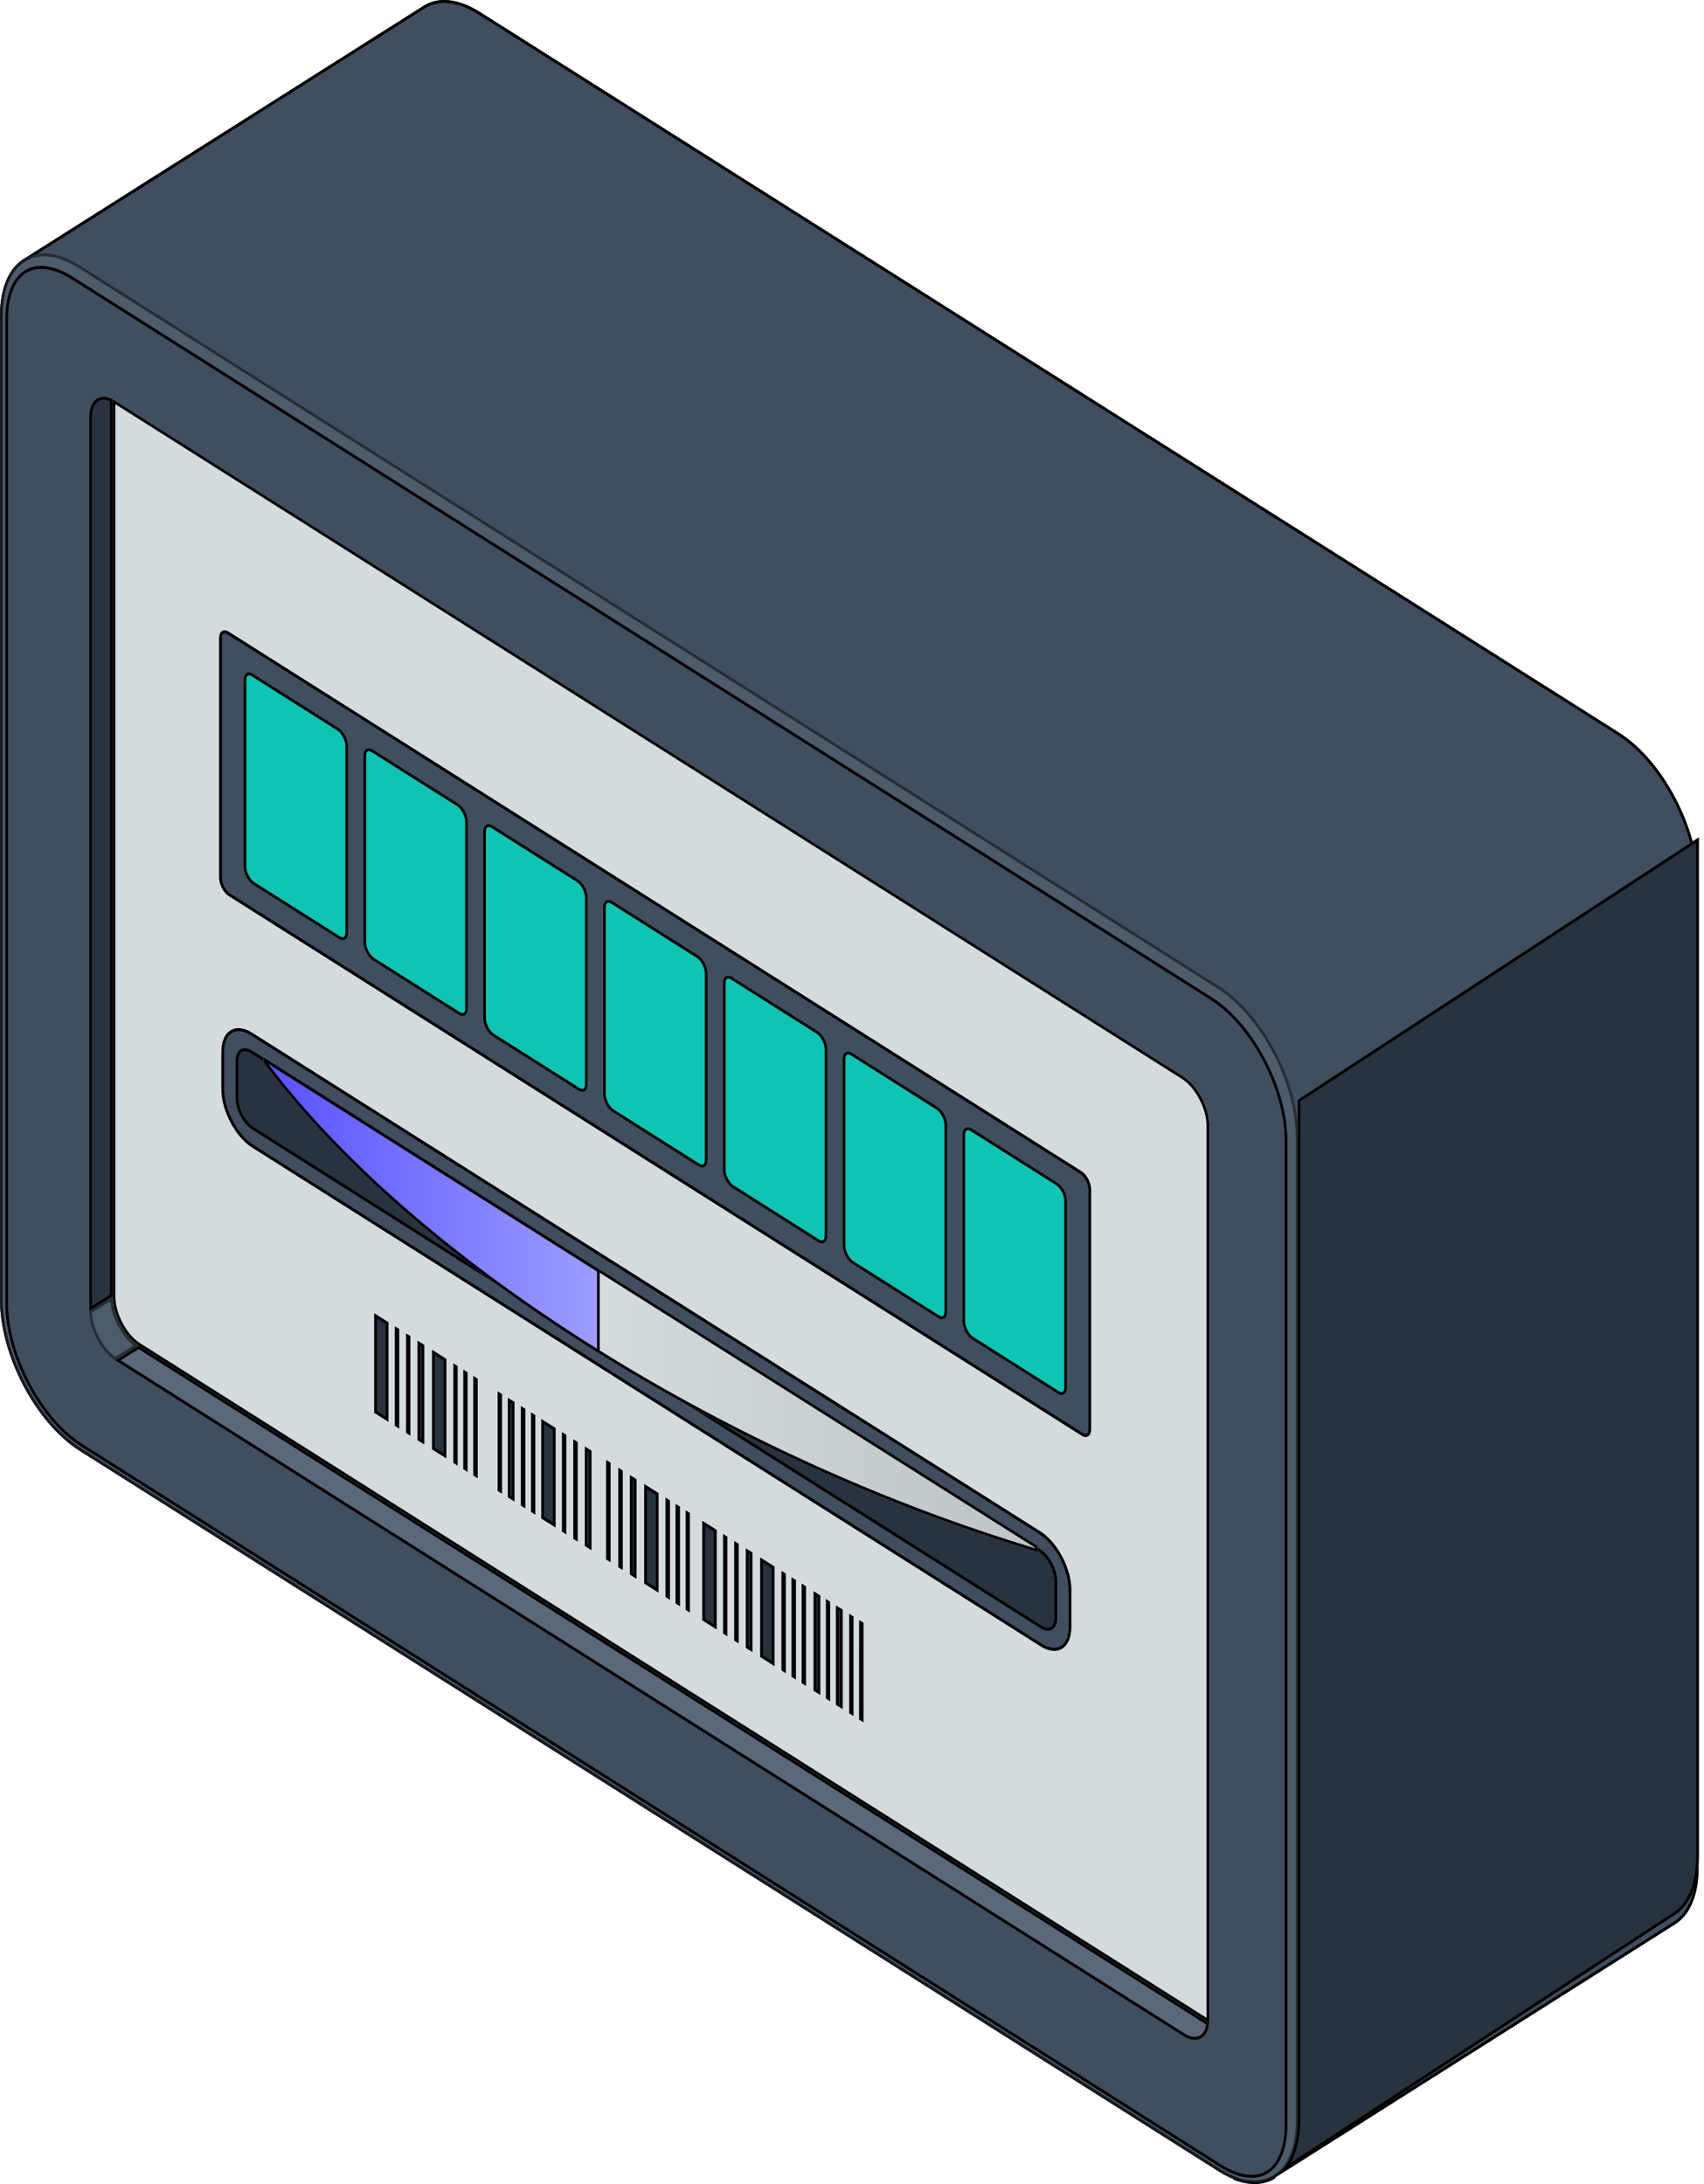 <?xml version="1.0" encoding="UTF-8"?>
<svg xmlns="http://www.w3.org/2000/svg" width="156" height="200" viewBox="0 0 156 200" fill="none">
  <path d="M153.372 73.051C152.051 70.544 150.226 68.355 148.212 67.08L43.932 1.093C41.918 -0.182 40.093 -0.304 38.772 0.532L2.137 23.735C0.817 24.57 0 26.363 0 28.913V119C0 121.551 0.817 124.376 2.137 126.883C3.458 129.39 5.283 131.579 7.297 132.854L111.577 198.841C113.591 200.116 115.416 200.238 116.737 199.402L153.372 176.199C154.693 175.364 155.509 173.571 155.509 171.021V80.933C155.509 78.383 154.693 75.558 153.372 73.051Z" fill="#414E5F"></path>
  <path fill-rule="evenodd" clip-rule="evenodd" d="M43.809 1.326L43.809 1.326C41.84 0.079 40.113 -0.005 38.895 0.765C38.895 0.765 38.895 0.765 38.895 0.765L2.26 23.968L2.26 23.968C1.042 24.738 0.246 26.419 0.246 28.913V119C0.246 121.492 1.045 124.271 2.35 126.748C3.655 129.225 5.452 131.375 7.42 132.621L111.7 198.608C113.67 199.854 115.396 199.939 116.614 199.168L153.249 175.966L153.372 176.199L116.737 199.402C115.416 200.238 113.591 200.116 111.577 198.841L7.297 132.854C5.283 131.579 3.458 129.39 2.137 126.883C0.817 124.376 0 121.551 0 119V28.913C0 26.363 0.817 24.57 2.137 23.735L38.772 0.532C40.093 -0.304 41.918 -0.182 43.932 1.093L148.212 67.08C150.226 68.355 152.051 70.544 153.372 73.051C154.693 75.558 155.509 78.383 155.509 80.933V171.021C155.509 173.571 154.693 175.364 153.372 176.199L153.249 175.966C154.467 175.195 155.264 173.514 155.264 171.021V80.933C155.264 78.442 154.464 75.663 153.159 73.186C151.854 70.709 150.057 68.559 148.089 67.313L43.809 1.326Z" fill="black"></path>
  <path opacity="0.5" d="M7.297 132.857C5.283 131.582 3.458 129.393 2.137 126.886C0.817 124.379 0 121.553 0 119.003V28.916C0 26.366 0.819 24.573 2.137 23.737C3.458 22.901 5.283 23.023 7.297 24.298L111.577 90.285C113.591 91.56 115.416 93.749 116.737 96.256C118.058 98.763 118.875 101.588 118.875 104.139V194.226C118.875 196.776 118.056 198.569 116.737 199.405C115.416 200.24 113.591 200.119 111.577 198.844L7.297 132.857Z" fill="#5B6879"></path>
  <path opacity="0.5" fill-rule="evenodd" clip-rule="evenodd" d="M7.297 24.298C5.283 23.023 3.458 22.901 2.137 23.737C0.819 24.573 0 26.366 0 28.916V119.003C0 121.553 0.817 124.379 2.137 126.886C3.458 129.393 5.283 131.582 7.297 132.857L111.577 198.844C113.591 200.119 115.416 200.24 116.737 199.405C118.056 198.569 118.875 196.776 118.875 194.226V104.139C118.875 101.588 118.058 98.763 116.737 96.256C115.416 93.749 113.591 91.56 111.577 90.285L7.297 24.298ZM116.614 199.171C117.83 198.401 118.629 196.719 118.629 194.226V104.139C118.629 101.647 117.829 98.868 116.524 96.391C115.219 93.914 113.422 91.764 111.454 90.519L7.174 24.531L7.174 24.531C5.205 23.285 3.478 23.2 2.26 23.971C1.045 24.741 0.246 26.423 0.246 28.916V119.003C0.246 121.495 1.045 124.274 2.35 126.751C3.655 129.228 5.452 131.377 7.42 132.623L111.7 198.61C113.67 199.857 115.396 199.942 116.614 199.171Z" fill="black"></path>
  <path d="M114.575 199.426C113.704 199.426 112.708 199.086 111.692 198.445L7.412 132.457C5.575 131.296 3.841 129.282 2.528 126.791C1.214 124.297 0.491 121.645 0.491 119.321V29.234C0.491 27.074 1.118 25.489 2.252 24.772C2.695 24.492 3.207 24.352 3.775 24.352C4.645 24.352 5.641 24.691 6.657 25.333L110.937 91.32C112.774 92.482 114.508 94.496 115.822 96.987C117.135 99.48 117.858 102.133 117.858 104.456V194.544C117.858 196.703 117.231 198.288 116.097 199.005C115.654 199.286 115.143 199.426 114.575 199.426Z" fill="#414E5F"></path>
  <path fill-rule="evenodd" clip-rule="evenodd" d="M7.412 132.457L111.692 198.445C112.708 199.086 113.704 199.426 114.575 199.426C115.143 199.426 115.654 199.286 116.097 199.005C117.231 198.288 117.858 196.703 117.858 194.544V104.456C117.858 102.133 117.135 99.48 115.822 96.987C114.508 94.496 112.774 92.482 110.937 91.32L6.657 25.333C5.641 24.691 4.645 24.352 3.775 24.352C3.207 24.352 2.695 24.492 2.252 24.772C1.118 25.489 0.491 27.074 0.491 29.234V119.321C0.491 121.645 1.214 124.297 2.528 126.791C3.841 129.282 5.575 131.296 7.412 132.457ZM115.609 97.121C114.312 94.662 112.606 92.687 110.814 91.553L110.814 91.553L6.534 25.566C6.534 25.566 6.534 25.566 6.534 25.566C5.543 24.94 4.59 24.621 3.775 24.621C3.244 24.621 2.776 24.752 2.375 25.006L2.375 25.006C1.351 25.653 0.737 27.118 0.737 29.234V119.321C0.737 121.587 1.444 124.194 2.741 126.656C4.038 129.116 5.743 131.091 7.535 132.224L7.535 132.224L111.815 198.211C112.806 198.837 113.76 199.156 114.575 199.156C115.105 199.156 115.573 199.026 115.974 198.772L115.974 198.772C116.998 198.124 117.612 196.659 117.612 194.544V104.456C117.612 102.19 116.906 99.584 115.609 97.121Z" fill="black"></path>
  <path fill-rule="evenodd" clip-rule="evenodd" d="M112.935 199.467C113.171 199.561 113.4 199.63 113.628 199.692L113.599 199.823C113.368 199.763 113.135 199.69 112.894 199.594L112.935 199.467Z" fill="black"></path>
  <path fill-rule="evenodd" clip-rule="evenodd" d="M116.768 199.465C115.895 200.017 114.806 200.149 113.599 199.828L113.628 199.697C114.811 200.012 115.867 199.88 116.706 199.348L116.768 199.465Z" fill="black"></path>
  <path d="M118.808 100.708V193.981C118.808 196.621 117.987 198.477 116.663 199.342L153.382 175.319C154.705 174.454 155.524 172.598 155.524 169.958V76.685L118.808 100.708Z" fill="#29333F"></path>
  <path fill-rule="evenodd" clip-rule="evenodd" d="M153.383 175.319C154.707 174.454 155.525 172.598 155.525 169.958V76.685L118.809 100.708V193.981C118.809 195.877 118.386 197.368 117.657 198.379C117.371 198.775 117.039 199.097 116.667 199.341L153.383 175.319ZM118.167 198.045L153.257 175.088C154.478 174.29 155.279 172.545 155.279 169.958V77.16L119.055 100.861V193.981C119.055 195.632 118.74 197.011 118.167 198.045Z" fill="black"></path>
  <path d="M110.452 185.087L12.691 123.224L10.556 124.572L108.318 186.435C109.552 187.217 110.571 186.67 110.689 185.222C110.61 185.181 110.531 185.138 110.45 185.087H110.452Z" fill="#5B6879"></path>
  <path fill-rule="evenodd" clip-rule="evenodd" d="M110.452 185.088C110.452 185.088 110.452 185.089 110.452 185.089C110.533 185.139 110.611 185.182 110.689 185.222C110.685 185.268 110.68 185.313 110.675 185.357C110.506 186.703 109.513 187.192 108.318 186.435L10.556 124.572L12.691 123.224L110.45 185.086L110.451 185.086L110.452 185.087H110.45C110.451 185.087 110.451 185.088 110.452 185.088ZM109.535 184.818H109.53L110.327 185.321C110.36 185.341 110.392 185.36 110.423 185.379C110.341 185.931 110.108 186.27 109.816 186.421C109.491 186.59 109.016 186.566 108.441 186.202L11.048 124.573L12.69 123.536L109.535 184.818Z" fill="black"></path>
  <path opacity="0.5" d="M10.311 118.701L8.176 120.049C8.176 121.715 9.243 123.742 10.559 124.575L12.694 123.227C11.378 122.394 10.311 120.367 10.311 118.701Z" fill="#5B6879"></path>
  <path opacity="0.5" fill-rule="evenodd" clip-rule="evenodd" d="M8.425 120.203C8.455 120.938 8.699 121.752 9.087 122.49C9.475 123.227 9.997 123.866 10.563 124.262L12.225 123.212C11.663 122.76 11.168 122.119 10.796 121.411C10.423 120.704 10.164 119.913 10.088 119.153L8.425 120.203ZM8.176 120.049C8.176 121.715 9.243 123.742 10.559 124.575L12.694 123.227C12.615 123.177 12.537 123.123 12.46 123.064C11.331 122.21 10.432 120.504 10.322 119.005C10.315 118.902 10.311 118.801 10.311 118.701L8.176 120.049Z" fill="black"></path>
  <path d="M8.176 38.208V120.047L10.311 118.699V36.86C10.311 36.758 10.316 36.661 10.323 36.564C9.118 35.952 8.176 36.642 8.176 38.208Z" fill="#29333F"></path>
  <path fill-rule="evenodd" clip-rule="evenodd" d="M8.176 120.047L10.311 118.699V36.86C10.311 36.758 10.316 36.661 10.323 36.564C9.118 35.952 8.176 36.642 8.176 38.208V120.047ZM10.067 36.738C9.588 36.538 9.202 36.591 8.937 36.791C8.64 37.016 8.422 37.479 8.422 38.208V119.58L10.065 118.543V36.86C10.065 36.819 10.065 36.778 10.067 36.738Z" fill="black"></path>
  <path d="M110.704 103.089C110.704 101.423 109.637 99.395 108.321 98.562L10.559 36.7C10.478 36.649 10.399 36.606 10.323 36.565C10.316 36.66 10.31 36.759 10.31 36.862V118.7C10.31 120.366 11.378 122.393 12.694 123.226L110.456 185.089C110.537 185.14 110.616 185.183 110.694 185.224C110.702 185.129 110.707 185.029 110.707 184.927V103.089H110.704Z" fill="#D4DBDF"></path>
  <path fill-rule="evenodd" clip-rule="evenodd" d="M110.458 103.358V103.089C110.458 102.314 110.208 101.437 109.793 100.648C109.377 99.859 108.81 99.183 108.198 98.796L10.556 37.01V118.7C10.556 119.474 10.806 120.352 11.222 121.141C11.637 121.93 12.205 122.605 12.817 122.993L110.461 184.781V103.358H110.458ZM110.456 185.089C110.456 185.089 110.456 185.089 110.456 185.089L12.694 123.226C11.378 122.393 10.31 120.366 10.31 118.7V36.862C10.31 36.861 10.31 36.86 10.31 36.859C10.311 36.758 10.316 36.659 10.323 36.565C10.399 36.606 10.478 36.649 10.559 36.7L108.321 98.562C109.637 99.395 110.704 101.423 110.704 103.089H110.707V184.927C110.707 184.928 110.707 184.929 110.707 184.931C110.707 185.032 110.702 185.13 110.694 185.224C110.616 185.183 110.537 185.14 110.456 185.089Z" fill="black"></path>
  <path d="M99.006 131.45L20.95 82.058C20.463 81.751 20.069 81.001 20.069 80.384V58.414C20.069 57.796 20.465 57.548 20.95 57.856L99.006 107.248C99.493 107.555 99.886 108.304 99.886 108.922V130.892C99.886 131.51 99.49 131.758 99.006 131.45Z" fill="#414E5F"></path>
  <path fill-rule="evenodd" clip-rule="evenodd" d="M99.129 131.217L99.129 131.217C99.326 131.342 99.448 131.32 99.505 131.284C99.562 131.249 99.64 131.144 99.64 130.892V108.922C99.64 108.671 99.559 108.376 99.416 108.103C99.272 107.83 99.08 107.606 98.883 107.481L98.883 107.481L20.827 58.089C20.629 57.964 20.507 57.986 20.451 58.022C20.394 58.057 20.315 58.162 20.315 58.414V80.384C20.315 80.635 20.397 80.93 20.54 81.203C20.683 81.476 20.875 81.7 21.073 81.825L21.073 81.825L99.129 131.217ZM20.95 57.856C20.465 57.548 20.069 57.796 20.069 58.414V80.384C20.069 81.001 20.463 81.751 20.95 82.058L99.006 131.45C99.49 131.758 99.886 131.51 99.886 130.892V108.922C99.886 108.304 99.493 107.555 99.006 107.248L20.95 57.856Z" fill="black"></path>
  <path d="M30.984 85.963L23.182 81.027C22.695 80.72 22.302 79.97 22.302 79.353V62.267C22.302 61.65 22.698 61.402 23.182 61.709L30.984 66.645C31.471 66.952 31.864 67.702 31.864 68.319V85.405C31.864 86.022 31.468 86.27 30.984 85.963Z" fill="#0FC4B2"></path>
  <path fill-rule="evenodd" clip-rule="evenodd" d="M31.107 85.73L31.107 85.73C31.304 85.855 31.426 85.833 31.483 85.797C31.54 85.761 31.619 85.657 31.619 85.405V68.319C31.619 68.069 31.537 67.773 31.394 67.501C31.25 67.228 31.058 67.003 30.861 66.879L23.059 61.943C22.862 61.817 22.74 61.839 22.683 61.875C22.627 61.911 22.548 62.015 22.548 62.267V79.353C22.548 79.603 22.629 79.899 22.773 80.172C22.916 80.444 23.108 80.669 23.305 80.793L31.107 85.73ZM23.182 61.709C22.698 61.402 22.302 61.65 22.302 62.267V79.353C22.302 79.97 22.695 80.72 23.182 81.027L30.984 85.963C31.468 86.27 31.864 86.022 31.864 85.405V68.319C31.864 67.702 31.471 66.952 30.984 66.645L23.182 61.709Z" fill="black"></path>
  <path d="M41.957 92.903L34.155 87.967C33.668 87.659 33.274 86.91 33.274 86.293V69.207C33.274 68.59 33.67 68.341 34.155 68.649L41.957 73.585C42.444 73.892 42.837 74.641 42.837 75.259V92.345C42.837 92.959 42.441 93.21 41.957 92.903Z" fill="#0FC4B2"></path>
  <path fill-rule="evenodd" clip-rule="evenodd" d="M42.08 92.669L42.08 92.669C42.277 92.794 42.398 92.772 42.456 92.736C42.513 92.7 42.591 92.595 42.591 92.345V75.259C42.591 75.008 42.51 74.713 42.366 74.44C42.223 74.167 42.031 73.943 41.834 73.818L34.032 68.882C33.834 68.757 33.712 68.779 33.656 68.815C33.599 68.85 33.52 68.955 33.52 69.207V86.293C33.52 86.543 33.602 86.839 33.745 87.111C33.889 87.384 34.081 87.609 34.278 87.733L34.278 87.733L42.08 92.669ZM34.155 68.649C33.67 68.341 33.274 68.59 33.274 69.207V86.293C33.274 86.91 33.668 87.659 34.155 87.967L41.957 92.903C42.441 93.21 42.837 92.959 42.837 92.345V75.259C42.837 74.641 42.444 73.892 41.957 73.585L34.155 68.649Z" fill="black"></path>
  <path d="M52.922 99.848L45.121 94.912C44.634 94.605 44.24 93.855 44.24 93.238V76.152C44.24 75.537 44.636 75.287 45.121 75.594L52.922 80.53C53.409 80.837 53.803 81.587 53.803 82.204V99.29C53.803 99.907 53.407 100.155 52.922 99.848Z" fill="#0FC4B2"></path>
  <path fill-rule="evenodd" clip-rule="evenodd" d="M53.045 99.614L53.046 99.615C53.243 99.74 53.365 99.718 53.422 99.682C53.478 99.646 53.557 99.542 53.557 99.29V82.204C53.557 81.954 53.475 81.658 53.332 81.385C53.189 81.112 52.997 80.888 52.8 80.763L44.998 75.827C44.801 75.703 44.679 75.725 44.622 75.761C44.565 75.797 44.486 75.902 44.486 76.152V93.238C44.486 93.488 44.568 93.784 44.711 94.056C44.854 94.329 45.046 94.554 45.243 94.678L53.045 99.614ZM45.121 75.594C44.636 75.287 44.24 75.537 44.24 76.152V93.238C44.24 93.855 44.634 94.605 45.121 94.912L52.922 99.848C53.407 100.155 53.803 99.907 53.803 99.29V82.204C53.803 81.587 53.409 80.837 52.922 80.53L45.121 75.594Z" fill="black"></path>
  <path d="M63.894 106.784L56.092 101.848C55.605 101.541 55.212 100.791 55.212 100.174V83.088C55.212 82.471 55.608 82.223 56.092 82.53L63.894 87.466C64.381 87.773 64.775 88.523 64.775 89.14V106.226C64.775 106.843 64.379 107.091 63.894 106.784Z" fill="#0FC4B2"></path>
  <path fill-rule="evenodd" clip-rule="evenodd" d="M64.017 106.551L64.017 106.551C64.215 106.676 64.337 106.654 64.393 106.618C64.45 106.582 64.529 106.478 64.529 106.226V89.14C64.529 88.89 64.447 88.594 64.304 88.322C64.16 88.049 63.968 87.824 63.771 87.7L55.969 82.763C55.772 82.638 55.65 82.66 55.593 82.696C55.537 82.732 55.458 82.836 55.458 83.088V100.174C55.458 100.424 55.539 100.72 55.683 100.993C55.826 101.265 56.018 101.49 56.215 101.614L64.017 106.551ZM56.092 82.53C55.608 82.223 55.212 82.471 55.212 83.088V100.174C55.212 100.791 55.605 101.541 56.092 101.848L63.894 106.784C64.379 107.091 64.775 106.843 64.775 106.226V89.14C64.775 88.523 64.381 87.773 63.894 87.466L56.092 82.53Z" fill="black"></path>
  <path d="M74.86 113.728L67.058 108.792C66.571 108.484 66.178 107.735 66.178 107.118V90.032C66.178 89.415 66.574 89.166 67.058 89.474L74.86 94.41C75.347 94.717 75.74 95.466 75.74 96.084V113.17C75.74 113.787 75.344 114.035 74.86 113.728Z" fill="#0FC4B2"></path>
  <path fill-rule="evenodd" clip-rule="evenodd" d="M74.983 113.494L74.983 113.494C75.18 113.62 75.302 113.598 75.359 113.562C75.416 113.526 75.495 113.421 75.495 113.17V96.084C75.495 95.833 75.413 95.538 75.27 95.265C75.126 94.992 74.934 94.768 74.737 94.643L66.935 89.707C66.738 89.582 66.616 89.604 66.559 89.64C66.502 89.675 66.424 89.78 66.424 90.032V107.118C66.424 107.368 66.505 107.664 66.648 107.936C66.792 108.209 66.984 108.434 67.181 108.558L74.983 113.494ZM67.058 89.474C66.574 89.166 66.178 89.415 66.178 90.032V107.118C66.178 107.735 66.571 108.484 67.058 108.792L74.86 113.728C75.344 114.035 75.74 113.787 75.74 113.17V96.084C75.74 95.466 75.347 94.717 74.86 94.41L67.058 89.474Z" fill="black"></path>
  <path d="M85.832 120.673L78.03 115.737C77.543 115.43 77.149 114.681 77.149 114.063V96.978C77.149 96.36 77.545 96.112 78.03 96.419L85.832 101.355C86.319 101.663 86.712 102.412 86.712 103.029V120.115C86.712 120.733 86.316 120.981 85.832 120.673Z" fill="#0FC4B2"></path>
  <path fill-rule="evenodd" clip-rule="evenodd" d="M85.955 120.44L85.955 120.44C86.152 120.565 86.274 120.543 86.331 120.507C86.387 120.472 86.466 120.367 86.466 120.115V103.029C86.466 102.779 86.385 102.483 86.241 102.211C86.098 101.938 85.906 101.713 85.709 101.589L77.907 96.653C77.71 96.528 77.588 96.549 77.531 96.585C77.474 96.621 77.395 96.726 77.395 96.978V114.063C77.395 114.314 77.477 114.609 77.62 114.882C77.764 115.155 77.956 115.379 78.153 115.504L85.955 120.44ZM85.832 101.355L78.03 96.419C77.545 96.112 77.149 96.36 77.149 96.978V114.063C77.149 114.681 77.543 115.43 78.03 115.737L85.832 120.673C86.316 120.981 86.712 120.733 86.712 120.115V103.029C86.712 102.412 86.319 101.663 85.832 101.355Z" fill="black"></path>
  <path d="M96.797 127.607L88.996 122.671C88.509 122.364 88.115 121.614 88.115 120.997V103.911C88.115 103.294 88.511 103.046 88.996 103.353L96.797 108.289C97.284 108.596 97.678 109.346 97.678 109.963V127.049C97.678 127.666 97.282 127.914 96.797 127.607Z" fill="#0FC4B2"></path>
  <path fill-rule="evenodd" clip-rule="evenodd" d="M96.92 127.374L96.921 127.374C97.118 127.499 97.24 127.477 97.297 127.441C97.353 127.405 97.432 127.301 97.432 127.049V109.963C97.432 109.713 97.35 109.417 97.207 109.144C97.064 108.872 96.872 108.647 96.675 108.523L88.873 103.586C88.675 103.461 88.553 103.483 88.497 103.519C88.44 103.555 88.361 103.659 88.361 103.911V120.997C88.361 121.247 88.443 121.543 88.586 121.816C88.729 122.088 88.921 122.313 89.118 122.437L96.92 127.374ZM96.797 108.289L88.996 103.353C88.511 103.046 88.115 103.294 88.115 103.911V120.997C88.115 121.614 88.509 122.364 88.996 122.671L96.797 127.607C97.282 127.914 97.678 127.666 97.678 127.049V109.963C97.678 109.346 97.284 108.596 96.797 108.289Z" fill="black"></path>
  <path d="M23.094 105.089C21.537 104.103 20.268 101.698 20.268 99.725V96.363C20.268 94.392 21.534 93.589 23.094 94.576L95.254 140.237C96.811 141.223 98.08 143.628 98.08 145.599V148.96C98.08 150.931 96.814 151.734 95.254 150.747L23.094 105.086V105.089Z" fill="#414E5F"></path>
  <path fill-rule="evenodd" clip-rule="evenodd" d="M95.254 150.747C96.814 151.734 98.08 150.931 98.08 148.96V145.599C98.08 143.628 96.811 141.223 95.254 140.237L23.094 94.576C21.534 93.589 20.268 94.392 20.268 96.363V99.725C20.268 101.593 21.405 103.848 22.848 104.92C22.927 104.979 23.008 105.035 23.089 105.086C23.09 105.087 23.091 105.088 23.093 105.088C23.093 105.089 23.093 105.089 23.094 105.089V105.086L95.254 150.747ZM23.112 104.787L95.377 150.514C96.112 150.979 96.72 150.988 97.129 150.729C97.538 150.471 97.834 149.888 97.834 148.96V145.599C97.834 144.672 97.534 143.624 97.038 142.684C96.542 141.743 95.863 140.934 95.131 140.47M95.131 140.47L22.971 94.809C22.971 94.809 22.971 94.809 22.971 94.809C22.236 94.344 21.628 94.335 21.219 94.594C20.81 94.853 20.514 95.435 20.514 96.363V99.725C20.514 100.653 20.814 101.701 21.31 102.642C21.782 103.538 22.42 104.314 23.112 104.787" fill="black"></path>
  <path d="M95.255 149.102L23.094 103.441C22.253 102.907 21.569 101.613 21.569 100.546V97.184C21.569 96.119 22.253 95.685 23.094 96.219L95.255 141.88C96.096 142.414 96.78 143.708 96.78 144.775V148.137C96.78 149.202 96.096 149.636 95.255 149.102Z" fill="#29333F"></path>
  <path fill-rule="evenodd" clip-rule="evenodd" d="M95.378 148.869L95.378 148.869C95.753 149.107 96.036 149.095 96.21 148.986C96.383 148.876 96.534 148.612 96.534 148.137V144.775C96.534 144.3 96.38 143.756 96.12 143.262C95.859 142.769 95.506 142.351 95.132 142.113L22.971 96.452C22.596 96.214 22.313 96.226 22.139 96.335C21.966 96.445 21.815 96.709 21.815 97.184V100.546C21.815 101.021 21.969 101.565 22.229 102.059C22.489 102.552 22.843 102.97 23.217 103.208C23.217 103.208 23.217 103.208 23.217 103.208L95.378 148.869ZM23.094 103.441C22.253 102.907 21.569 101.613 21.569 100.546V97.184C21.569 96.119 22.253 95.685 23.094 96.219L95.255 141.88C96.096 142.414 96.78 143.708 96.78 144.775V148.137C96.78 149.202 96.096 149.636 95.255 149.102L23.094 103.441Z" fill="black"></path>
  <path d="M24.128 97.282C30.601 105.93 40.698 114.988 53.856 123.315C67.013 131.639 81.325 138.028 94.992 142.126V141.555L24.128 96.797V97.282Z" fill="url(#paint0_linear_9213_7090)"></path>
  <path fill-rule="evenodd" clip-rule="evenodd" d="M24.485 97.334C30.941 105.883 40.952 114.837 53.979 123.081C67.017 131.331 81.192 137.677 94.746 141.772V141.71L24.485 97.334ZM94.992 141.555V142.126C94.91 142.101 94.828 142.077 94.746 142.052C81.153 137.952 66.934 131.59 53.856 123.315C40.698 114.988 30.601 105.93 24.128 97.282V96.797L94.992 141.555Z" fill="black"></path>
  <path d="M54.899 116.279L24.128 96.842V97.284C30.601 105.933 40.698 114.99 53.856 123.318C54.203 123.536 54.553 123.749 54.902 123.965V116.279H54.899Z" fill="url(#paint1_linear_9213_7090)"></path>
  <path fill-rule="evenodd" clip-rule="evenodd" d="M54.899 116.279H54.902V123.965C54.82 123.914 54.738 123.863 54.656 123.813C54.64 123.803 54.624 123.793 54.608 123.783C54.357 123.629 54.106 123.475 53.856 123.318C40.698 114.99 30.601 105.933 24.128 97.284V96.842L54.899 116.279ZM24.548 97.419L54.656 116.436V123.504C54.429 123.364 54.204 123.226 53.979 123.084C40.993 114.866 31.006 105.943 24.548 97.419Z" fill="black"></path>
  <path d="M35.559 130.191L34.255 129.366V120.259L35.559 121.084V130.191Z" fill="#29333F"></path>
  <path fill-rule="evenodd" clip-rule="evenodd" d="M35.559 130.191V121.084L34.255 120.259V129.366L35.559 130.191ZM35.313 129.724V121.239L34.501 120.726V129.21L35.313 129.724Z" fill="black"></path>
  <path d="M40.856 133.54L39.553 132.715V123.608L40.856 124.433V133.54Z" fill="#29333F"></path>
  <path fill-rule="evenodd" clip-rule="evenodd" d="M40.856 133.54V124.433L39.553 123.608V132.715L40.856 133.54ZM40.61 133.073V124.589L39.799 124.075V132.56L40.61 133.073Z" fill="black"></path>
  <path d="M36.539 130.811L36.153 130.566V121.459L36.539 121.704V130.811Z" fill="#29333F"></path>
  <path fill-rule="evenodd" clip-rule="evenodd" d="M36.539 130.811V121.704L36.153 121.459V130.566L36.539 130.811Z" fill="black"></path>
  <path d="M41.889 134.199L41.503 133.953V124.846L41.889 125.094V134.199Z" fill="#29333F"></path>
  <path fill-rule="evenodd" clip-rule="evenodd" d="M41.889 134.199V125.094L41.503 124.846V133.953L41.889 134.199Z" fill="black"></path>
  <path d="M42.809 134.778L42.418 134.532L42.42 125.425L42.809 125.671V134.778Z" fill="#29333F"></path>
  <path fill-rule="evenodd" clip-rule="evenodd" d="M42.809 134.778V125.671L42.42 125.425L42.418 134.532L42.809 134.778Z" fill="black"></path>
  <path d="M43.726 135.359L43.34 135.114V126.006L43.726 126.252V135.359Z" fill="#29333F"></path>
  <path fill-rule="evenodd" clip-rule="evenodd" d="M43.726 135.359V126.252L43.34 126.006V135.114L43.726 135.359Z" fill="black"></path>
  <path d="M55.888 143.055L55.499 142.809V133.702L55.888 133.948V143.055Z" fill="#29333F"></path>
  <path fill-rule="evenodd" clip-rule="evenodd" d="M55.888 143.055V133.948L55.499 133.702V142.809L55.888 143.055Z" fill="black"></path>
  <path d="M48.083 138.117L47.694 137.872V128.765L48.083 129.01V138.117Z" fill="#29333F"></path>
  <path fill-rule="evenodd" clip-rule="evenodd" d="M48.083 138.117V129.01L47.694 128.765V137.872L48.083 138.117Z" fill="black"></path>
  <path d="M49.001 138.694L48.612 138.449V129.342L49.001 129.587V138.694Z" fill="#29333F"></path>
  <path fill-rule="evenodd" clip-rule="evenodd" d="M49.001 138.694V129.587L48.612 129.342V138.449L49.001 138.694Z" fill="black"></path>
  <path d="M45.949 136.767L45.56 136.519V127.411L45.949 127.66V136.767Z" fill="#29333F"></path>
  <path fill-rule="evenodd" clip-rule="evenodd" d="M45.949 136.767V127.66L45.56 127.411V136.519L45.949 136.767Z" fill="black"></path>
  <path d="M37.569 131.464L37.181 131.219V122.112L37.569 122.357V131.464Z" fill="#29333F"></path>
  <path fill-rule="evenodd" clip-rule="evenodd" d="M37.569 131.464V122.357L37.181 122.112V131.219L37.569 131.464Z" fill="black"></path>
  <path d="M38.834 132.262L38.234 131.881V122.774L38.834 123.155V132.262Z" fill="#29333F"></path>
  <path fill-rule="evenodd" clip-rule="evenodd" d="M38.834 132.262V123.155L38.234 122.774V131.881L38.834 132.262ZM38.589 131.794V123.31L38.48 123.242V131.726L38.589 131.794Z" fill="black"></path>
  <path d="M60.288 145.837L58.984 145.012V135.905L60.288 136.73V145.837Z" fill="#29333F"></path>
  <path fill-rule="evenodd" clip-rule="evenodd" d="M60.288 145.837V136.73L58.984 135.905V145.012L60.288 145.837ZM60.042 145.37V136.886L59.23 136.372V144.857L60.042 145.37Z" fill="black"></path>
  <path d="M61.325 146.496L60.938 146.25V137.143L61.325 137.389V146.496Z" fill="#29333F"></path>
  <path fill-rule="evenodd" clip-rule="evenodd" d="M61.325 146.496V137.389L60.938 137.143V146.25L61.325 146.496Z" fill="black"></path>
  <path d="M62.241 147.075L61.85 146.83V137.723L62.241 137.968V147.075Z" fill="#29333F"></path>
  <path fill-rule="evenodd" clip-rule="evenodd" d="M62.241 147.075V137.968L61.85 137.723V146.83L62.241 147.075Z" fill="black"></path>
  <path d="M63.156 147.658L62.77 147.413V138.306L63.156 138.551V147.658Z" fill="#29333F"></path>
  <path fill-rule="evenodd" clip-rule="evenodd" d="M63.156 147.658V138.551L62.77 138.306V147.413L63.156 147.658Z" fill="black"></path>
  <path d="M57.001 143.759L56.612 143.514V134.407L57.001 134.652V143.759Z" fill="#29333F"></path>
  <path fill-rule="evenodd" clip-rule="evenodd" d="M57.001 143.759V134.652L56.612 134.407V143.514L57.001 143.759Z" fill="black"></path>
  <path d="M58.267 144.563L57.667 144.183V135.076L58.267 135.456V144.563Z" fill="#29333F"></path>
  <path fill-rule="evenodd" clip-rule="evenodd" d="M58.267 144.563V135.456L57.667 135.076V144.183L58.267 144.563ZM58.021 144.096V135.611L57.913 135.543V144.027L58.021 144.096Z" fill="black"></path>
  <path d="M50.862 139.874L49.559 139.049V129.945L50.862 130.767V139.874Z" fill="#29333F"></path>
  <path fill-rule="evenodd" clip-rule="evenodd" d="M50.862 139.874V130.767L49.559 129.945V139.049L50.862 139.874ZM50.616 139.407V130.923L49.805 130.411V138.894L50.616 139.407Z" fill="black"></path>
  <path d="M51.844 140.497L51.455 140.252V131.145L51.844 131.39V140.497Z" fill="#29333F"></path>
  <path fill-rule="evenodd" clip-rule="evenodd" d="M51.844 140.497V131.39L51.455 131.145V140.252L51.844 140.497Z" fill="black"></path>
  <path d="M52.877 141.152L52.488 140.907V131.8L52.877 132.045V141.152Z" fill="#29333F"></path>
  <path fill-rule="evenodd" clip-rule="evenodd" d="M52.877 141.152V132.045L52.488 131.8V140.907L52.877 141.152Z" fill="black"></path>
  <path d="M54.143 141.948L53.543 141.568V132.461L54.143 132.841V141.948Z" fill="#29333F"></path>
  <path fill-rule="evenodd" clip-rule="evenodd" d="M54.143 141.948V132.841L53.543 132.461V141.568L54.143 141.948ZM53.897 141.48V132.996L53.789 132.928V141.412L53.897 141.48Z" fill="black"></path>
  <path d="M47.094 137.492L46.494 137.11V128.003L47.094 128.385V137.492Z" fill="#29333F"></path>
  <path fill-rule="evenodd" clip-rule="evenodd" d="M47.094 137.492V128.385L46.494 128.003V137.11L47.094 137.492ZM46.848 137.024V128.54L46.74 128.471V136.955L46.848 137.024Z" fill="black"></path>
  <path d="M65.603 149.201L64.302 148.376V139.269L65.603 140.094V149.201Z" fill="#29333F"></path>
  <path fill-rule="evenodd" clip-rule="evenodd" d="M65.603 149.201V140.094L64.302 139.269V148.376L65.603 149.201ZM65.357 148.733V140.249L64.548 139.736V148.22L65.357 148.733Z" fill="black"></path>
  <path d="M70.901 152.558L69.6 151.733V142.626L70.901 143.451V152.558Z" fill="#29333F"></path>
  <path fill-rule="evenodd" clip-rule="evenodd" d="M70.901 152.558V143.451L69.6 142.626V151.733L70.901 152.558ZM70.655 152.091V143.607L69.846 143.094V151.578L70.655 152.091Z" fill="black"></path>
  <path d="M66.587 149.828L66.198 149.58V140.473L66.587 140.721V149.828Z" fill="#29333F"></path>
  <path fill-rule="evenodd" clip-rule="evenodd" d="M66.587 149.828V140.721L66.198 140.473V149.58L66.587 149.828Z" fill="black"></path>
  <path d="M71.94 153.213L71.552 152.967V143.86L71.94 144.105V153.213Z" fill="#29333F"></path>
  <path fill-rule="evenodd" clip-rule="evenodd" d="M71.94 153.213V144.105L71.552 143.86V152.967L71.94 153.213Z" fill="black"></path>
  <path d="M72.858 153.79L72.47 153.544V144.437L72.858 144.683V153.79Z" fill="#29333F"></path>
  <path fill-rule="evenodd" clip-rule="evenodd" d="M72.858 153.79V144.683L72.47 144.437V153.544L72.858 153.79Z" fill="black"></path>
  <path d="M73.778 154.369L73.39 154.123V145.016L73.778 145.262V154.369Z" fill="#29333F"></path>
  <path fill-rule="evenodd" clip-rule="evenodd" d="M73.778 154.369V145.262L73.39 145.016V154.123L73.778 154.369Z" fill="black"></path>
  <path d="M78.134 157.134L77.745 156.886V147.779L78.134 148.027V157.134Z" fill="#29333F"></path>
  <path fill-rule="evenodd" clip-rule="evenodd" d="M78.134 157.134V148.027L77.745 147.779V156.886L78.134 157.134Z" fill="black"></path>
  <path d="M79.05 157.71L78.659 157.465L78.662 148.358L79.05 148.603V157.71Z" fill="#29333F"></path>
  <path fill-rule="evenodd" clip-rule="evenodd" d="M79.05 157.71V148.603L78.662 148.358L78.659 157.465L79.05 157.71Z" fill="black"></path>
  <path d="M76.002 155.78L75.616 155.534V146.427L76.002 146.673V155.78Z" fill="#29333F"></path>
  <path fill-rule="evenodd" clip-rule="evenodd" d="M76.002 155.78V146.673L75.616 146.427V155.534L76.002 155.78Z" fill="black"></path>
  <path d="M67.617 150.479L67.226 150.231L67.228 141.124L67.617 141.372V150.479Z" fill="#29333F"></path>
  <path fill-rule="evenodd" clip-rule="evenodd" d="M67.617 150.479V141.372L67.228 141.124L67.226 150.231L67.617 150.479Z" fill="black"></path>
  <path d="M68.89 151.28L68.29 150.899V141.792L68.89 142.173V151.28Z" fill="#29333F"></path>
  <path fill-rule="evenodd" clip-rule="evenodd" d="M68.89 151.28V142.173L68.29 141.792V150.899L68.89 151.28ZM68.644 150.812V142.328L68.536 142.26V150.744L68.644 150.812Z" fill="black"></path>
  <path d="M77.142 156.504L76.539 156.124V147.017L77.142 147.397V156.504Z" fill="#29333F"></path>
  <path fill-rule="evenodd" clip-rule="evenodd" d="M77.142 156.504V147.397L76.539 147.017V156.124L77.142 156.504ZM76.896 156.037V147.553L76.785 147.483V155.968L76.896 156.037Z" fill="black"></path>
  <path d="M75.089 155.204L74.489 154.824V145.717L75.089 146.097V155.204Z" fill="#29333F"></path>
  <path fill-rule="evenodd" clip-rule="evenodd" d="M75.089 155.204V146.097L74.489 145.717V154.824L75.089 155.204ZM74.843 154.737V146.253L74.735 146.184V154.668L74.843 154.737Z" fill="black"></path>
  <defs>
    <linearGradient id="paint0_linear_9213_7090" x1="56.729" y1="119.463" x2="97.442" y2="119.463" gradientUnits="userSpaceOnUse">
      <stop stop-color="#D4DBDF"></stop>
      <stop offset="1" stop-color="#BBC2C6"></stop>
    </linearGradient>
    <linearGradient id="paint1_linear_9213_7090" x1="54.577" y1="110.402" x2="24.657" y2="110.402" gradientUnits="userSpaceOnUse">
      <stop stop-color="#9C9CFF"></stop>
      <stop offset="1" stop-color="#5A52FF"></stop>
    </linearGradient>
  </defs>
</svg>
